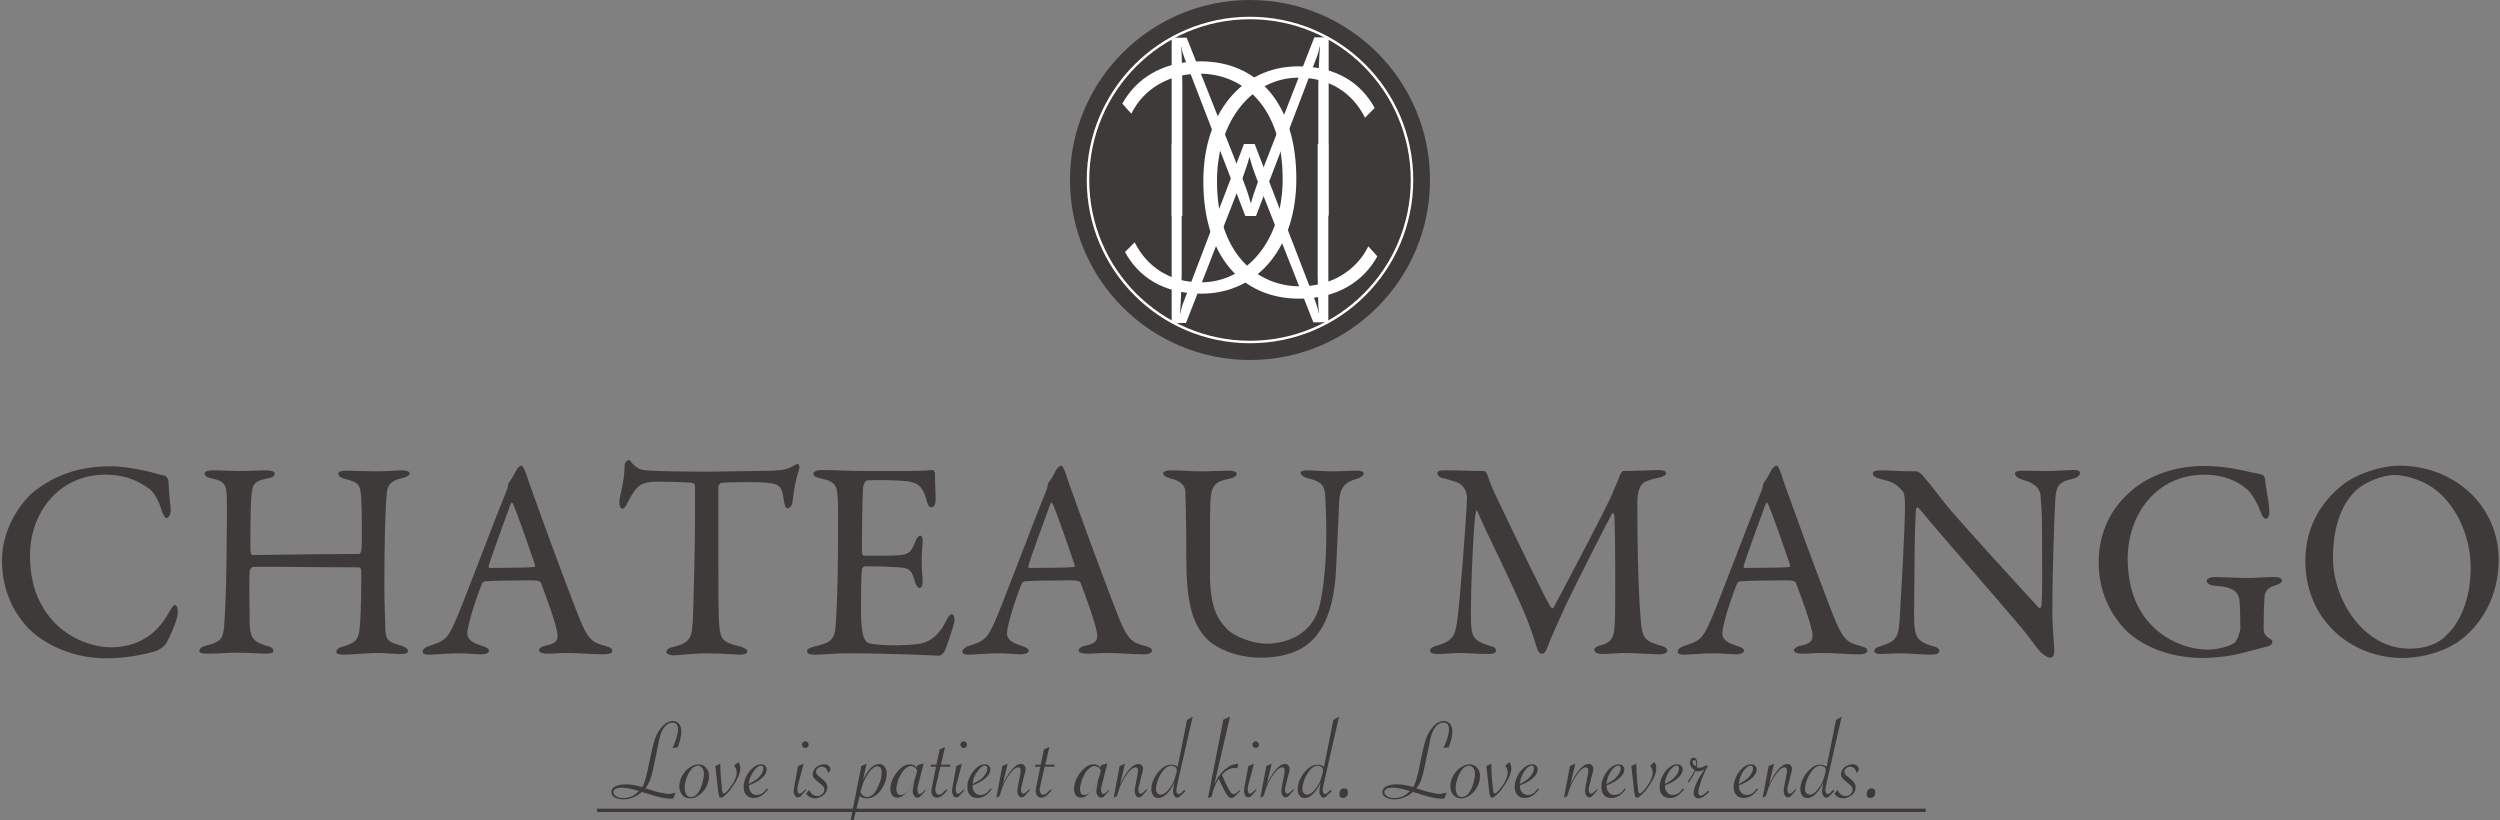 <?xml version="1.0" encoding="utf-8"?>
<!-- Generator: Adobe Illustrator 24.2.0, SVG Export Plug-In . SVG Version: 6.00 Build 0)  -->
<svg version="1.1" id="レイヤー_1" xmlns="http://www.w3.org/2000/svg" xmlns:xlink="http://www.w3.org/1999/xlink" x="0px"
	 y="0px" viewBox="0 0 750 246" style="enable-background:new 0 0 750 246;" xml:space="preserve" width="750" height="246">
<rect x="0" y="0" width="750" height="246" fill="#808080" stroke="none"/>
<style type="text/css">
	.st0{fill:#3E3A39;}
	.st1{fill:none;stroke:#FFFFFF;stroke-width:0.75;stroke-miterlimit:10;}
	.st2{fill:#FFFFFF;}
	.st3{fill:#3E3A39;stroke:#3E3A39;stroke-miterlimit:10;}
</style>
<g>
	<g>
		<path class="st0" d="M42.8,141.1c2.2,0.3,5.2,1.4,6.5,1.6c0.4,0,1.3,0.6,1.3,2.5c0,1.8,0.4,5.5,0.6,7.4c0.1,1.8-0.6,2.8-1.3,2.8
			c-0.4,0-0.9-0.9-1.4-2.2c-0.8-3-2.4-5.5-3.5-6.4c-4.7-3.5-9-4.4-13.6-4.4C17.7,142.5,9,153.8,9,166.6c0,5.7,1.1,10.3,3,14
			c4.8,9.8,14.6,13.6,21.5,13.6c1.6,0,5.8-0.3,9.3-2.3c3.7-2,5.9-4.7,7.9-8.2c1.1-1.8,1.4-2.2,1.8-2.2c0.8,0,0.9,1.9,0.8,2.8
			c-0.3,2.1-2.2,6.6-3.4,8.6c-0.3,0.8-1.8,1.8-2.6,2.2c-1.4,0.6-8.2,2.4-15.5,2.4c-12,0-20.7-5.9-24.1-9.9
			c-3.2-3.7-7.1-9.9-7.1-19.5c0-9.7,5.8-17.4,9.3-20.4c7.3-5.9,15.2-7.8,23-7.8C35.7,139.8,39.6,140.4,42.8,141.1z"/>
		<path class="st0" d="M76,166.5c5,0,16.6-0.3,31.6-0.3c0.5,0,0.8-0.5,0.9-2.2c0.1-1.1,0.1-12.2-0.2-15.5c-0.3-3.1-0.8-3.8-4.7-4.8
			c-1.2-0.3-2.1-0.8-2.1-1.6c0-0.6,0.8-0.9,2.6-0.9c1.1,0,6.5,0.2,8.7,0.2c2.9,0,6.8-0.3,7.7-0.3c1.4,0,2.4,0.3,2.4,1
			c0,0.4-0.7,1-2.5,1.4c-3.6,0.8-4.2,2.4-4.4,4.8c-0.4,4.3-0.7,13.6-0.7,28c0,3.7,0.3,11.3,0.3,12.6c0.2,3.3,1,3.7,4.8,4.8
			c1.2,0.4,2,1,2,1.6c0,0.7-0.8,0.9-2.4,0.9c-1.4,0-4.4-0.3-7.1-0.3c-1.9,0-8.2,0.5-9.9,0.5c-1.3,0-2.1-0.2-2.1-0.9
			c0-0.8,0.9-1.3,1.9-1.5c4.6-1.4,5-2.3,5.3-8.3c0.2-3.6,0.3-9.4,0.3-13.7c0-1.5-0.3-1.8-1-1.8c-13.2,0-29.9-0.3-31.6-0.1
			c-0.3,0-0.9,0.8-0.9,1.4c-0.2,2.2,0,13.1,0,15.5c0.1,4,1,5.5,4.6,6.6c1.9,0.5,2.5,0.8,2.5,1.7c0.1,0.7-1.4,0.8-2.5,0.8
			c-0.6,0-5.8-0.3-8.8-0.3c-2,0-5.5,0.3-8.4,0.3c-1.9,0-2.5-0.3-2.5-0.8c0-0.8,1-1.4,2-1.6c4.3-1.1,5-2,5.4-5.3
			c0.3-3.5,0.8-13.1,0.8-26.9c0-1.5,0.2-9.3,0-13.1c-0.2-2.9-0.7-4.1-4.2-4.8c-1.8-0.3-2.4-0.9-2.4-1.6c0-0.6,1.1-0.9,2.5-0.9
			c2.4,0,5.5,0.2,7.7,0.2c3.6,0,6.1-0.2,8.1-0.2c1.8,0,2.7,0.4,2.7,0.9c0,0.9-0.7,1.3-2.5,1.6c-4,0.8-4.2,2-4.5,5.6
			c-0.3,2.8-0.3,14-0.3,15.5C75.2,166.4,75.4,166.5,76,166.5z"/>
		<path class="st0" d="M157.8,142c0.7,2.3,2.1,6.1,3.7,10.5c4.4,12.4,10.8,29.2,12.2,32.7c2.8,7,4.2,7.6,8,8.6c1.4,0.4,2,0.8,2,1.4
			c0,0.6-0.6,1.1-2.7,1.1c-2.8,0-7-0.4-10.7-0.4c-2.7,0-3.9,0.2-6,0.2c-2.1,0-2.6-0.6-2.6-1c0-0.4,0.5-1.1,2-1.4
			c4.1-0.8,3.7-2.5,3.4-4.3c-0.7-3.5-2.8-9.1-4.8-14.5c-0.1-0.3-0.4-0.8-2.9-0.8c-4.7,0-12.1,0.1-13.9,0.3c-0.3,0-0.8,0.4-0.9,0.7
			c-2.2,5.5-4.4,12.7-4.4,14.9c0,1,0.3,2.5,4.2,3.7c1.4,0.4,2.3,0.9,2.3,1.5c0,0.8-1.3,1.1-2.4,1.1c-1.4,0-3.6-0.3-6.7-0.3
			c-3.1,0-7.6,0.4-8.8,0.4c-1.5,0-2-0.3-2-0.9c0-0.5,0.6-1.3,1.9-1.7c4.2-1.4,5.4-1.7,7.8-7.2c2-4.3,11.6-30,15.4-39.2
			c0.3-0.7,0.5-1.4,0.5-1.8c0-0.3,0-0.4,0.2-0.7c0.8-1,2-3.2,2.5-4.2c0.6-0.7,0.9-1,1.4-1C156.7,139.8,157.1,140.1,157.8,142z
			 M160.5,169.5c-1.4-4.3-5.9-17.1-6.6-18.3c-0.3-0.5-0.4-0.6-0.7,0c-1.5,4.1-5.9,16-6.6,18.6c-0.1,0.3,0.1,0.6,0.4,0.6
			c3.4-0.1,10.4,0,13.3-0.3C160.3,170.2,160.6,169.8,160.5,169.5z"/>
		<path class="st0" d="M232.3,141.2c3.1-0.2,4.6-0.7,5.8-1.5c0.6-0.3,0.8-0.5,1.2-0.5c0.4,0,0.8,0.8,0.3,2c-0.8,2.6-1.4,5.3-1.9,9.7
			c-0.1,0.8-0.8,1.6-1.4,1.6c-0.6,0-0.9-0.6-1.2-2.7c-0.5-4.4-1.6-4.8-6.9-5.1c-1.4-0.1-10.9-0.1-11.9,0.2c-0.4,0.1-0.8,0.9-0.8,1.1
			c0,4,0,13.4,0,20.8c0,9.9,0,17.9,0.3,21.1c0.4,3.8,0.9,4.8,6.1,6c1.1,0.3,2.3,0.9,2.3,1.5c0,0.9-1.5,1-2.4,1
			c-0.7,0-5.9-0.4-9.7-0.4c-4.2,0-8.6,0.6-9.7,0.6c-1.7,0-2.5-0.5-2.5-1c0-0.6,0.8-1.3,1.6-1.4c5.9-1.4,6.1-2.8,6.4-9.2
			c0.2-5,0.6-22.3,0.6-28.9c0-4.8,0-6.5,0-10.1c0-0.7-0.4-1.1-0.7-1.1c-1.7-0.3-9.2-0.4-10.5-0.4c-3.2,0-5,0.5-6.3,2
			c-0.3,0.3-1.4,1.6-2.8,4.4c-0.8,1.8-1.3,1.7-1.6,1.7c-0.5,0-0.8-1.1-0.8-2c0-1.6,1.6-6.2,1.6-11.2c0-0.6,0.8-1.4,1.3-1.4
			c0.4,0,0.4,0.6,1.4,1.4c0.3,0.3,1.6,1.5,2.9,1.6c2.2,0.3,9,0.5,19.9,0.5C217.2,141.4,228.8,141.3,232.3,141.2z"/>
		<path class="st0" d="M271.9,141.3c2.8,0,6.5-0.1,7.8-0.3c0.3-0.1,0.7,0.5,0.8,0.9c0,3.9,0.2,6.4,0.2,8.1c0,1.2-0.5,2.2-1.3,2.2
			s-1.2-1.2-1.4-2c-1.1-4.5-3-5.4-5.7-5.8c-2.2-0.3-8.3-0.5-12.1-0.3c-0.2,0-1.1,0.4-1.3,2.4c-0.2,2.1-0.4,18.1-0.3,19.4
			c0.1,0.3,0.2,0.8,0.6,0.8h5.5c8,0,8.3-0.3,9.9-4.2c0.5-1.3,1-1.8,1.5-1.8c0.6,0,0.8,1.2,0.7,1.9c-0.2,2.4-0.3,4.1-0.3,6.1
			c0,2.3,0.2,3.5,0.3,5.2c0.1,1.5-0.3,2.5-0.9,2.5c-0.6,0-1.2-0.9-1.4-1.9c-1.2-3.9-1.5-4.2-6.7-4.4c-2.7-0.2-6.1-0.2-8.4-0.2
			c-0.3,0-0.8,0.6-0.8,0.8c-0.3,1.8-0.3,9.7-0.3,13.3c0,2.5,0.3,5.7,0.8,7.1c0.3,1,1,1.7,1.6,1.9c1.4,0.3,4.3,0.6,7.7,0.6
			c1,0,6.2-0.1,8.1-0.6c2.7-0.7,5-2.3,7.1-6.3c0.9-1.9,1.4-2.4,2-2.4c0.6,0,0.9,1.4,0.7,2.3c-0.1,0.7-2.5,8.3-3.1,9.1
			c-0.3,0.3-1,1-1.4,1c-0.9,0-13.8-0.7-27.6-0.7c-4.5,0-6.4,0.4-9.6,0.4c-1.6,0-2.5-0.2-2.5-1.1c0-0.6,1-1,2.4-1.4
			c4.2-1,5.9-1.6,6.2-6.2c0.3-3.6,0.7-13.6,0.7-24.1c0-10.1,0.1-11.9-0.1-14.4c-0.2-3.7-1-4.8-4.8-5.6c-1.8-0.4-2.5-0.8-2.5-1.4
			c0-0.8,1.2-1.2,2.4-1.2c4,0,7.3,0.3,13,0.3H271.9z"/>
		<path class="st0" d="M319.7,142c0.7,2.3,2.1,6.1,3.7,10.5c4.4,12.4,10.8,29.2,12.2,32.7c2.8,7,4.2,7.6,8,8.6c1.4,0.4,2,0.8,2,1.4
			c0,0.6-0.6,1.1-2.7,1.1c-2.8,0-7-0.4-10.7-0.4c-2.7,0-3.9,0.2-6,0.2c-2.1,0-2.6-0.6-2.6-1c0-0.4,0.5-1.1,2-1.4
			c4.1-0.8,3.7-2.5,3.4-4.3c-0.7-3.5-2.8-9.1-4.8-14.5c-0.1-0.3-0.4-0.8-2.9-0.8c-4.7,0-12.1,0.1-13.9,0.3c-0.3,0-0.8,0.4-0.9,0.7
			c-2.2,5.5-4.4,12.7-4.4,14.9c0,1,0.3,2.5,4.2,3.7c1.4,0.4,2.3,0.9,2.3,1.5c0,0.8-1.3,1.1-2.4,1.1c-1.4,0-3.6-0.3-6.7-0.3
			c-3.1,0-7.6,0.4-8.8,0.4c-1.5,0-2-0.3-2-0.9c0-0.5,0.6-1.3,1.9-1.7c4.2-1.4,5.4-1.7,7.8-7.2c2-4.3,11.6-30,15.4-39.2
			c0.3-0.7,0.5-1.4,0.5-1.8c0-0.3,0-0.4,0.2-0.7c0.8-1,2-3.2,2.5-4.2c0.6-0.7,0.9-1,1.4-1C318.7,139.8,319,140.1,319.7,142z
			 M322.4,169.5c-1.4-4.3-5.9-17.1-6.6-18.3c-0.3-0.5-0.4-0.6-0.7,0c-1.5,4.1-5.9,16-6.6,18.6c-0.1,0.3,0.1,0.6,0.4,0.6
			c3.4-0.1,10.4,0,13.3-0.3C322.2,170.2,322.5,169.8,322.4,169.5z"/>
		<path class="st0" d="M351.4,141.1c3.6,0,5.6,0.3,8.8,0.3c3.1,0,6.4-0.2,8.2-0.2c1.6,0,2.6,0.3,2.6,0.9c0,0.7-0.9,1.3-2.5,1.6
			c-3.1,0.6-4.7,1.4-5.2,4.8c-0.4,2.8-0.3,11.6-0.3,23.7c0,9.6,2.1,13.3,4.8,16.2c2.4,2.6,7.9,4.7,12.3,4.7
			c5.5,0,13.8-2.5,15.9-11.9c1-4.5,1.9-11.6,1.9-21.3c0-5.5-0.3-9.9-0.3-11c-0.3-3.2-0.8-4.4-5.6-5.5c-0.8-0.2-1.8-0.9-1.8-1.5
			c0-0.5,0.5-0.8,2-0.8c2.1,0,4.5,0.3,7.2,0.3c3.5,0,5.3-0.2,7.6-0.2c1.4,0,2.1,0.3,2.1,0.9c0,0.5-0.7,1.1-1.9,1.5
			c-3.7,1-5.4,2.5-5.5,7.8c-0.1,3.7-0.6,13.1-0.8,17.5c-0.4,14.8-4.5,22.3-10.6,25.7c-3.9,2.2-8.5,2.7-12.2,2.7
			c-7.6,0-13.3-3.1-15.4-5c-4.8-4.5-6.8-10.7-6.8-25c0-12.2-0.3-19-0.3-20.1c-0.2-1.6-1.4-3-4.6-3.7c-1-0.3-2-0.7-2-1.4
			C348.9,141.4,350,141.1,351.4,141.1z"/>
		<path class="st0" d="M433.9,141.1c5.5,0,6.5,0.2,11.4,0.2c0.2,0,0.8,0.7,0.9,1.1c1,3.1,1.5,4.1,3.2,7.7c4.8,10,14.6,30.4,15.8,32
			c0.2,0.3,0.7,0.5,0.8,0.3c0.8-1.4,16.7-31.4,18-35c0.1-0.3,1.4-3.2,2-4.9c0.1-0.4,0.8-1.2,0.9-1.2c3.1,0,9.9-0.3,10.7-0.3
			c1.1,0,2.2,0.2,2.2,0.9c0,0.6-0.7,1.1-2.2,1.4c-1.4,0.3-2.5,0.6-3.8,1.1c-1.3,0.5-2.6,2.1-2.6,6.5c0,23.6,0.9,34.4,1.2,36.8
			c0.5,3.8,1.4,4.7,5.5,5.9c1.5,0.3,2.3,1,2.3,1.6c0,0.7-1.2,1.1-2.5,1.1c-0.9,0-7.5-0.4-10.6-0.4c-1.6,0-4.4,0.3-6.5,0.3
			c-0.9,0-2.3-0.3-2.3-1.2c0-0.8,1-1.2,2.2-1.5c3.5-1,3.7-3,3.9-6.1c0.3-3.8,0.2-28.5-0.1-32.8c-0.1-0.3-0.3-1.1-0.7-0.5
			c-1.1,1.9-10.6,20.6-13.9,27.5c-2,4.4-4,8.8-5.3,12.1c-0.9,2.5-1.4,2.4-2,2.4c-0.5,0-1-0.7-1.3-1.6c-0.6-2.1-1.5-4.9-3.1-9
			c-4.6-11.2-11.6-24.6-14.7-31.9c-0.3-0.6-0.5-0.7-0.6,0.3c-0.7,3.6-1.6,25-1.4,32.8c0.2,4.3,0.8,5.5,5.2,6.9
			c1.9,0.5,2.3,0.8,2.3,1.6c0,0.7-0.9,1-2.3,1c-2.7,0-6.3-0.3-8.5-0.3c-2,0-4.7,0.3-6.8,0.3c-1.3,0-2.2-0.3-2.2-1.2
			c0-0.3,0.6-0.9,1.7-1.2c5.3-1.5,5.8-3,6.5-7.8c0.8-5.9,2.7-30.3,2.9-36.7c0-0.7-0.2-3.9-3.8-4.9c-1.4-0.4-2.5-0.8-3.7-1
			c-0.6-0.2-1.4-0.8-1.4-1.4C431.4,141.1,432,141.1,433.9,141.1z"/>
		<path class="st0" d="M534.3,142c0.7,2.3,2.1,6.1,3.7,10.5c4.4,12.4,10.8,29.2,12.2,32.7c2.8,7,4.2,7.6,8,8.6c1.4,0.4,2,0.8,2,1.4
			c0,0.6-0.6,1.1-2.7,1.1c-2.8,0-7-0.4-10.7-0.4c-2.7,0-3.9,0.2-6,0.2s-2.6-0.6-2.6-1c0-0.4,0.5-1.1,2-1.4c4.1-0.8,3.7-2.5,3.4-4.3
			c-0.7-3.5-2.8-9.1-4.8-14.5c-0.1-0.3-0.4-0.8-2.9-0.8c-4.7,0-12.1,0.1-13.9,0.3c-0.3,0-0.8,0.4-0.9,0.7
			c-2.2,5.5-4.4,12.7-4.4,14.9c0,1,0.3,2.5,4.2,3.7c1.4,0.4,2.3,0.9,2.3,1.5c0,0.8-1.3,1.1-2.4,1.1c-1.4,0-3.6-0.3-6.7-0.3
			s-7.6,0.4-8.8,0.4c-1.5,0-2-0.3-2-0.9c0-0.5,0.6-1.3,1.9-1.7c4.2-1.4,5.4-1.7,7.8-7.2c2-4.3,11.6-30,15.4-39.2
			c0.3-0.7,0.5-1.4,0.5-1.8c0-0.3,0-0.4,0.2-0.7c0.8-1,2-3.2,2.5-4.2c0.6-0.7,0.9-1,1.4-1C533.3,139.8,533.6,140.1,534.3,142z
			 M537,169.5c-1.4-4.3-5.9-17.1-6.6-18.3c-0.3-0.5-0.4-0.6-0.7,0c-1.5,4.1-5.9,16-6.6,18.6c-0.1,0.3,0.1,0.6,0.4,0.6
			c3.4-0.1,10.5,0,13.3-0.3C536.9,170.2,537.1,169.8,537,169.5z"/>
		<path class="st0" d="M564.5,141.1c1.9,0,6,0.3,10.4,0.3c0.5,0,1.3,0.6,1.8,1.1c1.3,1.5,3.4,4.1,6.7,8.4
			c3.8,4.8,22.5,25.2,28.2,31.4c0.5,0.5,0.8-0.3,0.8-0.6c0.4-2.7,0.2-11.9,0.2-24.1c0-2.9-0.2-5.9-0.4-8.5c-0.1-1.8-0.7-3.8-5.4-5.2
			c-1.7-0.5-2.3-1.2-2.3-1.9c0-0.6,1.2-0.8,2.2-0.8c2.2,0,4.6,0.1,7.3,0.1c3.1,0,5.8-0.3,8-0.3c1.4,0,2,0.3,2,0.9
			c0,0.5-0.5,1.3-2,1.7c-3.7,0.8-5.2,1.6-5.4,6.2c-0.2,3.1-0.9,19.8-0.9,34.4c0,3.6,0.6,9.9,0.6,11.3c0,0.9-0.4,1.8-1.2,1.8
			c-1.2,0-3.1-1.7-3.8-2.7c-1.4-1.8-3-4-5.3-6.8c-8-9.5-22.7-26.1-30.3-35.3c-0.3-0.4-0.9-0.3-0.9,0.2c-0.1,2.3-0.3,4.7-0.4,11.3
			c0,7.6-0.3,20.7-0.1,23.4c0.3,3.9,1.3,5.2,5.4,6.4c1.8,0.4,2.1,1,2.1,1.5c0,0.8-1.1,1.1-2.7,1.1c-2.5,0-6-0.4-9.1-0.4
			c-1.9,0-4.1,0.2-5.5,0.2c-1.2,0-2.2-0.1-2.2-0.9c0-0.7,0.8-1.2,1.7-1.4c4-1.4,5.6-1.7,5.9-8c0.4-6.9,1.6-27.3,1.6-34.3
			c0-3.1-0.4-3.8-0.6-4.1c-2.4-2.8-3.3-2.9-7.1-3.9c-0.9-0.3-1.9-0.7-1.9-1.4C561.7,141.4,562.5,141.1,564.5,141.1z"/>
		<path class="st0" d="M675.4,141.7c1.7,0.3,2.3,0.4,3.2,0.7c0.3,0,1,0.7,1,2c0.1,2,1.2,6.1,1.2,9.3c0,1.1-0.5,1.9-1.1,1.9
			c-0.5,0-1-0.7-1.5-2c-0.8-2.3-2-4.3-3.2-5.9c-1.9-2.3-6.8-5.3-13.6-5.3c-14.5,0-23.1,11.9-23.1,25.3c0,6,1.4,11.4,3.8,15.5
			c4.5,7.6,12.7,11.7,20.6,11.7c1,0,5.3-0.5,7.6-2c0.7-0.4,1.8-3.3,1.8-4.4c0-3-0.1-7.8-0.3-8.8c-0.6-2-1.3-3.6-7.6-4
			c-1.3-0.1-2.2-0.8-2.2-1.4c0-0.6,0.9-1.2,2.5-1.2c1.5,0,7.7,0.3,10.2,0.3c2,0,4.9-0.3,7.6-0.3c1.4,0,2.3,0.4,2.3,1.1
			c0,0.6-0.9,1.1-2,1.4c-2.5,0.8-2.7,1.7-3.1,2.6c-0.3,0.9-0.4,7.1-0.4,10.5c0,1.4,0.8,2.2,1.2,2.5c1.5,0.8,1.4,1.1,1.4,1.5
			c0,0.3-0.3,0.9-1.3,1.2c-1.5,0.4-4.4,1.1-7.7,2c-3.7,1-8.9,1.5-11.7,1.5c-9.5,0-17.4-3.1-22.6-7.7c-3.9-3.7-8.8-10.7-8.8-20.9
			c0-7.6,2.6-15.3,9.6-21.4c5.4-4.8,13.5-7.6,21.7-7.6C667.4,139.8,671.9,140.9,675.4,141.7z"/>
		<path class="st0" d="M749.6,167.9c0,11.9-5.9,20.2-12.1,24.6c-5.4,3.7-12.4,4.9-16.7,4.9c-8.7,0-16.9-3.7-22.1-9.7
			c-4.5-5-7.1-11.9-7.1-19.2c0-10.4,4.6-17.7,11-22.9c4.2-3.4,11.5-5.9,17.4-5.9C736.4,139.8,749.6,151.8,749.6,167.9z M706.5,147.4
			c-3.7,3.7-6.6,10-6.6,20c0,12.7,9.3,27.2,22.9,27.2c7.1,0,10.3-3.1,11.2-4.1c3.4-3.1,7.2-9.9,7.2-20.1c0-9.3-4-18.2-10.3-23.3
			c-3.5-2.8-8.8-4.6-12.7-4.6C714.7,142.6,709.5,144.5,706.5,147.4z"/>
	</g>
	<g>
		<circle class="st0" cx="375" cy="54" r="54"/>
		<g>
			<circle class="st1" cx="375" cy="54" r="48.6"/>
			<g>
				<g>
					<g>
						<g>
							<path class="st2" d="M413.2,76.9c-4,7.3-11.8,12.7-23.4,12.7c-17.4,0-28.8-12.9-28.8-35.3c0-20.2,11.4-34.4,28.5-34.4
								c11.7,0,19,5.3,22.9,12.5l-2.9,2.9c-3.7-7.4-10.6-12-19.9-12c-13.7,0-24.5,12.6-24.5,31c0,22,12.2,31.6,24.9,31.6
								c9.1,0,16.8-4.5,20.5-12L413.2,76.9z"/>
						</g>
					</g>
					<g>
						<g>
							<path class="st2" d="M336.7,31.1c4-7.3,11.8-12.7,23.4-12.7c17.4,0,28.8,12.9,28.8,35.3c0,20.2-11.4,34.4-28.5,34.4
								c-11.7,0-19-5.3-22.9-12.5l2.9-2.9c3.7,7.4,10.6,12,19.9,12c13.7,0,24.5-12.6,24.5-31c0-22-12.2-31.6-24.9-31.6
								c-9.1,0-16.8,4.5-20.5,12L336.7,31.1z"/>
						</g>
					</g>
				</g>
				<g>
					<g>
						<g>
							<path class="st2" d="M354.5,43.3v39.1c0,1.6-0.3,10.2-0.5,11.6h0.1c0.2-1,0.5-2.2,0.9-3.2l18.2-47.6h3.2l18.2,47.2
								c0.4,1.1,0.8,2.3,1,3.5h0.1c-0.3-1.4-0.4-10-0.4-11.7v-39h3.2v53.5h-4.5L377,53.6c-1.1-2.9-1.6-4.5-2.1-6.4h-0.1
								c-0.5,1.9-1.1,3.6-2.1,6.4l-16.9,43.3h-4.3V43.3H354.5z"/>
						</g>
					</g>
					<g>
						<g>
							<path class="st2" d="M395.5,64.7V25.6c0-1.6,0.3-10.2,0.5-11.6h-0.1c-0.2,1-0.5,2.2-0.9,3.2l-18.2,47.6h-3.2l-18.2-47.2
								c-0.4-1.1-0.8-2.3-1-3.5h-0.1c0.3,1.4,0.4,10,0.4,11.7v39h-3.2V11.3h4.5l17.1,43.2c1.1,2.9,1.6,4.5,2.1,6.4h0.1
								c0.5-1.9,1.1-3.6,2.1-6.4l16.9-43.3h4.3v53.5H395.5z"/>
						</g>
					</g>
				</g>
			</g>
		</g>
	</g>
	<g>
		<path class="st0" d="M202.7,237.8l-0.7,1.7c-0.3,0.1-0.6,0.1-0.9,0.1c-0.5,0-1.2-0.1-2-0.2c-0.6-0.1-1.2-0.3-1.8-0.4
			c-0.6-0.2-1.4-0.4-2.4-0.7c-0.8-0.3-1.6-0.5-2.4-0.7c-0.7,0.7-1.5,1.2-2.5,1.6c-1,0.4-1.9,0.6-2.9,0.6c-1.1,0-2-0.2-2.7-0.6
			c-0.7-0.4-1-0.9-1-1.6c0-0.7,0.4-1.3,1.2-1.7c0.8-0.4,1.8-0.6,3.1-0.6c1.5,0,3.2,0.3,5,0.8c0.3-0.6,0.6-1.2,0.8-1.9
			c0.2-0.7,0.4-1.6,0.7-2.7l1.2-5.7c0.4-1.7,0.7-3,1-3.9c0.3-0.9,0.7-1.7,1.1-2.4c0.4-0.6,0.8-1.2,1.3-1.7c0.5-0.5,1-0.9,1.5-1.1
			c0.5-0.3,1-0.4,1.5-0.4c0.5,0,1,0.1,1.4,0.4c0.4,0.3,0.7,0.6,0.9,1.1c0.2,0.5,0.3,1.1,0.3,1.7c0,0.6-0.1,1.3-0.3,2.2
			c-0.2,0.9-0.5,1.7-0.8,2.5l-1.6,0.2c0.5-0.9,0.9-1.9,1.2-2.9c0.3-1,0.5-1.9,0.5-2.6c0-0.7-0.1-1.2-0.4-1.6
			c-0.3-0.4-0.7-0.5-1.3-0.5c-1.2,0-2.2,0.8-3,2.3c-0.3,0.5-0.5,1-0.6,1.5c-0.2,0.5-0.4,1.4-0.6,2.6l-1.5,7.2
			c-0.3,1.5-0.7,2.8-1,3.7c-0.4,0.9-0.8,1.7-1.4,2.4l0.4,0.1c1.7,0.6,3.1,1,4.2,1.2c1,0.2,2,0.4,2.7,0.4
			C201.5,238,202.1,238,202.7,237.8z M191.7,237.3l-0.4-0.1c-2-0.6-3.6-0.9-4.7-0.9c-1.7,0-2.6,0.5-2.6,1.4c0,0.5,0.3,0.8,0.9,1.2
			s1.3,0.5,2.2,0.5c0.9,0,1.7-0.2,2.5-0.5C190.4,238.4,191.1,237.9,191.7,237.3z"/>
		<path class="st0" d="M203.8,235.9c0-1,0.3-2.1,0.8-3.1c0.6-1,1.3-1.9,2.2-2.5c0.9-0.6,1.8-1,2.7-1c1,0,1.7,0.3,2.3,1
			c0.6,0.6,0.9,1.5,0.9,2.5c0,1.1-0.3,2.2-0.8,3.2c-0.5,1-1.3,1.9-2.1,2.5c-0.9,0.7-1.8,1-2.7,1c-1,0-1.8-0.3-2.4-1
			C204.1,237.8,203.8,236.9,203.8,235.9z M211.2,232.1c0-0.7-0.2-1.3-0.5-1.7c-0.3-0.4-0.8-0.7-1.3-0.7c-0.5,0-0.9,0.2-1.4,0.5
			c-0.4,0.3-0.8,0.8-1.2,1.4c-0.4,0.7-0.8,1.5-1,2.4c-0.3,0.9-0.4,1.7-0.4,2.4c0,0.8,0.2,1.5,0.5,2c0.3,0.5,0.8,0.7,1.4,0.7
			c1,0,1.9-0.7,2.6-2.1c0.4-0.7,0.7-1.5,0.9-2.4C211,233.7,211.2,232.9,211.2,232.1z"/>
		<path class="st0" d="M214.6,229.8l1.5-0.7v0.4c0,1.7,0.1,3.4,0.3,5.3c0.1,1,0.2,1.7,0.2,2.1c0.1,0.5,0.1,0.8,0.2,0.9
			c0.1,0.2,0.2,0.2,0.4,0.2c0.4,0,1.2-0.8,2.3-2.4c1-1.4,1.5-2.7,1.5-3.9c0-0.4-0.1-0.8-0.2-1.1c-0.1-0.3-0.3-0.6-0.6-0.8l1.3-1.2
			c0.4,0.5,0.6,1.2,0.6,1.9c0,1.5-0.9,3.5-2.7,6c-0.5,0.8-1.1,1.4-1.8,2c-0.3,0.3-0.5,0.4-0.7,0.6c-0.2,0.1-0.4,0.2-0.5,0.2
			c-0.3,0-0.5-0.1-0.6-0.3c-0.1-0.2-0.2-0.6-0.3-1.2L214.6,229.8z"/>
		<path class="st0" d="M230.1,236.5l0.3,0.3c-0.7,0.9-1.4,1.6-2.1,2c-0.7,0.4-1.4,0.6-2.2,0.6c-0.9,0-1.7-0.3-2.2-0.9
			c-0.6-0.6-0.8-1.4-0.8-2.5c0-1,0.3-2.1,0.8-3.1c0.5-1.1,1.2-1.9,2-2.6c0.8-0.7,1.6-1,2.4-1c0.5,0,0.9,0.1,1.2,0.4
			c0.3,0.3,0.5,0.6,0.5,1.1c0,0.9-0.5,1.8-1.4,2.6c-1,0.9-2.3,1.6-3.9,2.2c0,0.1,0,0.2,0,0.3c0,0.8,0.2,1.4,0.7,1.9
			c0.4,0.5,1,0.7,1.7,0.7c0.5,0,1.1-0.2,1.6-0.5C229,237.8,229.5,237.2,230.1,236.5z M224.6,235.2c1.2-0.6,2.2-1.2,2.9-1.8
			c0.4-0.5,0.8-0.9,1.1-1.5c0.3-0.5,0.4-1,0.4-1.4c0-0.5-0.2-0.8-0.7-0.8c-0.7,0-1.5,0.6-2.3,1.8
			C225.2,232.6,224.8,233.8,224.6,235.2z"/>
		<path class="st0" d="M241.1,229.1l-1.5,5.6c-0.3,0.9-0.4,1.7-0.4,2.2c0,0.4,0.1,0.7,0.2,0.9c0.1,0.2,0.3,0.3,0.5,0.3
			c0.4,0,0.9-0.4,1.7-1.3l0.3,0.2l-0.2,0.2c-0.7,0.8-1.1,1.3-1.4,1.6c-0.3,0.3-0.6,0.4-0.9,0.4c-0.4,0-0.7-0.2-0.9-0.5
			c-0.2-0.4-0.4-0.8-0.4-1.3c0-0.3,0.1-0.9,0.2-1.6l1.1-6L241.1,229.1z M241.6,222.4c0.3,0,0.5,0.1,0.7,0.3c0.2,0.2,0.3,0.4,0.3,0.7
			c0,0.3-0.1,0.5-0.3,0.7c-0.2,0.2-0.4,0.3-0.7,0.3c-0.3,0-0.5-0.1-0.7-0.3c-0.2-0.2-0.3-0.4-0.3-0.7c0-0.3,0.1-0.5,0.3-0.7
			C241.1,222.5,241.3,222.4,241.6,222.4z"/>
		<path class="st0" d="M241.8,238.1l1-1.1c0.5,1.2,1.3,1.8,2.4,1.8c0.6,0,1.1-0.2,1.5-0.6c0.4-0.4,0.6-0.8,0.6-1.3
			c0-0.4-0.1-0.7-0.3-0.9c-0.2-0.3-0.7-0.7-1.4-1.3c-0.7-0.5-1.1-1-1.4-1.3s-0.4-0.7-0.4-1.1c0-0.5,0.2-1,0.5-1.5
			c0.3-0.5,0.7-0.8,1.3-1.1c0.5-0.3,1.1-0.4,1.7-0.4c0.5,0,0.9,0.1,1.3,0.4c0.3,0.3,0.5,0.6,0.5,1c0,0.5-0.2,0.9-0.7,1.1
			c-0.1-0.5-0.3-1-0.6-1.3c-0.3-0.3-0.8-0.5-1.3-0.5c-0.5,0-0.9,0.2-1.2,0.5c-0.3,0.3-0.5,0.6-0.5,1c0,0.5,0.3,1,0.9,1.4l1,0.8
			c1,0.8,1.5,1.6,1.5,2.4c0,0.6-0.2,1.2-0.5,1.7c-0.3,0.5-0.8,0.9-1.4,1.2c-0.6,0.3-1.2,0.5-1.8,0.5
			C243.4,239.5,242.5,239,241.8,238.1z"/>
		<path class="st0" d="M255.2,246l3.2-16.2l1.6-0.7l-1.1,4.9c0.8-1.7,1.6-2.9,2.4-3.7c0.7-0.7,1.6-1.1,2.5-1.1
			c0.7,0,1.2,0.3,1.6,0.8c0.4,0.5,0.6,1.2,0.6,2.1c0,0.9-0.2,1.8-0.5,2.7c-0.4,0.9-0.9,1.8-1.5,2.6c-1.2,1.4-2.5,2.1-3.9,2.1
			c-0.9,0-1.6-0.2-2.2-0.7l-1.8,7.2H255.2z M258.1,237.7c0.5,0.9,1.2,1.4,2,1.4c1.3,0,2.4-1,3.3-3.1c0.8-1.6,1.1-3,1.1-4.2
			c0-0.6-0.1-1.1-0.3-1.4c-0.2-0.3-0.6-0.5-1-0.5c-0.7,0-1.4,0.5-2.2,1.4c-0.7,0.9-1.3,1.9-1.8,3c-0.2,0.4-0.4,0.9-0.5,1.4
			c-0.2,0.5-0.3,1-0.5,1.5L258.1,237.7z"/>
		<path class="st0" d="M277.1,229l-1.6,6.3c-0.2,0.7-0.3,1.2-0.3,1.6c0,0.3,0.1,0.6,0.2,0.9c0.1,0.3,0.3,0.4,0.5,0.4
			c0.3,0,0.9-0.4,1.6-1.2l0.2,0.2l-0.2,0.2c-0.6,0.7-1.1,1.2-1.4,1.5c-0.3,0.3-0.6,0.4-0.9,0.4c-0.4,0-0.7-0.2-1-0.6
			c-0.3-0.4-0.4-0.8-0.4-1.3c0-0.4,0.1-1.2,0.4-2.5l0.1-0.7c-0.4,1-1,1.9-1.7,2.8c-1.2,1.5-2.3,2.3-3.4,2.3c-0.7,0-1.2-0.2-1.5-0.7
			c-0.4-0.5-0.6-1.1-0.6-1.9c0-1.1,0.3-2.2,0.9-3.4c0.6-1.2,1.4-2.1,2.3-2.9c0.9-0.8,1.8-1.1,2.7-1.1c0.9,0,1.6,0.3,2,1l0.2-0.7
			L277.1,229z M275.1,231.2c-0.1-0.4-0.4-0.8-0.7-1c-0.3-0.2-0.7-0.4-1.1-0.4c-0.5,0-1,0.2-1.6,0.7c-0.6,0.5-1.1,1.1-1.5,1.9
			c-0.4,0.7-0.7,1.4-0.9,2.2c-0.2,0.8-0.4,1.4-0.4,2c0,0.6,0.1,1,0.3,1.4c0.2,0.3,0.5,0.5,1,0.5c0.5,0,1.1-0.2,1.6-0.7
			c0.6-0.5,1.1-1.2,1.7-2.1c0.3-0.5,0.6-1.1,0.8-1.6c0.2-0.5,0.4-1.3,0.7-2.2L275.1,231.2z"/>
		<path class="st0" d="M282.1,230l-1.3,5.7c-0.1,0.6-0.2,1.1-0.2,1.3c0,0.4,0.1,0.7,0.3,1c0.2,0.3,0.5,0.4,0.8,0.4
			c0.3,0,0.6-0.1,0.8-0.3c0.3-0.2,0.6-0.5,1.2-1.1l0.2-0.2l0.3,0.3c-0.7,0.8-1.2,1.4-1.7,1.7c-0.5,0.3-0.9,0.5-1.3,0.5
			c-0.6,0-1-0.2-1.3-0.5c-0.3-0.4-0.5-0.8-0.5-1.4c0-0.4,0.1-1.1,0.3-1.9l1.1-5.5h-1.6l0.1-0.6h1.6l1-4.6l1.6-0.7l-1.2,5.3h2.8
			l-0.1,0.6H282.1z"/>
		<path class="st0" d="M288.6,229.1l-1.5,5.6c-0.3,0.9-0.4,1.7-0.4,2.2c0,0.4,0.1,0.7,0.2,0.9c0.1,0.2,0.3,0.3,0.5,0.3
			c0.4,0,0.9-0.4,1.7-1.3l0.3,0.2l-0.2,0.2c-0.7,0.8-1.1,1.3-1.4,1.6c-0.3,0.3-0.6,0.4-0.9,0.4c-0.4,0-0.7-0.2-0.9-0.5
			c-0.2-0.4-0.4-0.8-0.4-1.3c0-0.3,0.1-0.9,0.2-1.6l1.1-6L288.6,229.1z M289.1,222.4c0.3,0,0.5,0.1,0.7,0.3c0.2,0.2,0.3,0.4,0.3,0.7
			c0,0.3-0.1,0.5-0.3,0.7c-0.2,0.2-0.4,0.3-0.7,0.3c-0.3,0-0.5-0.1-0.7-0.3c-0.2-0.2-0.3-0.4-0.3-0.7c0-0.3,0.1-0.5,0.3-0.7
			C288.6,222.5,288.8,222.4,289.1,222.4z"/>
		<path class="st0" d="M297.2,236.5l0.3,0.3c-0.7,0.9-1.4,1.6-2.1,2c-0.7,0.4-1.4,0.6-2.2,0.6c-0.9,0-1.7-0.3-2.2-0.9
			c-0.6-0.6-0.8-1.4-0.8-2.5c0-1,0.3-2.1,0.8-3.1s1.2-1.9,2-2.6c0.8-0.7,1.6-1,2.4-1c0.5,0,0.9,0.1,1.2,0.4c0.3,0.3,0.5,0.6,0.5,1.1
			c0,0.9-0.5,1.8-1.4,2.6c-1,0.9-2.3,1.6-3.9,2.2c0,0.1,0,0.2,0,0.3c0,0.8,0.2,1.4,0.7,1.9c0.4,0.5,1,0.7,1.7,0.7
			c0.5,0,1.1-0.2,1.6-0.5C296.1,237.8,296.7,237.2,297.2,236.5z M291.8,235.2c1.2-0.6,2.2-1.2,2.9-1.8c0.4-0.5,0.8-0.9,1.1-1.5
			c0.3-0.5,0.4-1,0.4-1.4c0-0.5-0.2-0.8-0.7-0.8c-0.7,0-1.5,0.6-2.3,1.8C292.3,232.6,291.9,233.8,291.8,235.2z"/>
		<path class="st0" d="M298.9,239.3l1.8-9.5l1.6-0.7l-1.5,6.3c0.9-2,1.9-3.5,2.8-4.6c0.9-1,1.8-1.6,2.7-1.6c0.4,0,0.8,0.1,1,0.4
			c0.3,0.3,0.4,0.7,0.4,1.1c0,0.3-0.1,0.6-0.2,1.1l-0.2,0.7l-0.5,2.1l-0.2,0.7c-0.2,0.7-0.3,1.2-0.3,1.6c0,0.4,0.1,0.7,0.2,0.9
			c0.1,0.2,0.3,0.3,0.5,0.3c0.4,0,0.9-0.4,1.7-1.3l0.3,0.2l-0.2,0.2c-0.7,0.8-1.1,1.3-1.4,1.6c-0.3,0.3-0.6,0.4-0.9,0.4
			c-0.4,0-0.7-0.2-0.9-0.5c-0.2-0.4-0.4-0.8-0.4-1.3c0-0.4,0.1-0.9,0.2-1.6l0.7-3.6c0.1-0.6,0.1-1,0.1-1.2c0-0.2-0.1-0.4-0.2-0.6
			c-0.1-0.1-0.3-0.2-0.5-0.2c-0.8,0-1.8,0.8-2.9,2.5c-0.6,0.8-1,1.6-1.4,2.4c-0.4,0.8-0.8,1.9-1.2,3.3l-0.2,0.5L298.9,239.3z"/>
		<path class="st0" d="M313.4,230l-1.3,5.7c-0.1,0.6-0.2,1.1-0.2,1.3c0,0.4,0.1,0.7,0.3,1c0.2,0.3,0.5,0.4,0.8,0.4
			c0.3,0,0.6-0.1,0.8-0.3c0.3-0.2,0.6-0.5,1.2-1.1l0.2-0.2l0.3,0.3c-0.7,0.8-1.2,1.4-1.7,1.7c-0.5,0.3-0.9,0.5-1.3,0.5
			c-0.6,0-1-0.2-1.3-0.5c-0.3-0.4-0.5-0.8-0.5-1.4c0-0.4,0.1-1.1,0.3-1.9l1.1-5.5h-1.6l0.1-0.6h1.6l1-4.6l1.6-0.7l-1.2,5.3h2.8
			l-0.1,0.6H313.4z"/>
		<path class="st0" d="M332.2,229l-1.6,6.3c-0.2,0.7-0.3,1.2-0.3,1.6c0,0.3,0.1,0.6,0.2,0.9c0.1,0.3,0.3,0.4,0.5,0.4
			c0.3,0,0.9-0.4,1.6-1.2l0.2,0.2l-0.2,0.2c-0.6,0.7-1.1,1.2-1.4,1.5c-0.3,0.3-0.6,0.4-0.9,0.4c-0.4,0-0.7-0.2-1-0.6
			c-0.3-0.4-0.4-0.8-0.4-1.3c0-0.4,0.1-1.2,0.4-2.5l0.1-0.7c-0.4,1-1,1.9-1.7,2.8c-1.2,1.5-2.3,2.3-3.4,2.3c-0.7,0-1.2-0.2-1.5-0.7
			c-0.4-0.5-0.6-1.1-0.6-1.9c0-1.1,0.3-2.2,0.9-3.4c0.6-1.2,1.4-2.1,2.3-2.9c0.9-0.8,1.8-1.1,2.7-1.1c0.9,0,1.6,0.3,2,1l0.2-0.7
			L332.2,229z M330.2,231.2c-0.1-0.4-0.4-0.8-0.7-1c-0.3-0.2-0.7-0.4-1.1-0.4c-0.5,0-1,0.2-1.6,0.7c-0.6,0.5-1.1,1.1-1.5,1.9
			c-0.4,0.7-0.7,1.4-0.9,2.2c-0.2,0.8-0.4,1.4-0.4,2c0,0.6,0.1,1,0.3,1.4c0.2,0.3,0.5,0.5,1,0.5c0.5,0,1.1-0.2,1.6-0.7
			c0.6-0.5,1.1-1.2,1.7-2.1c0.3-0.5,0.6-1.1,0.8-1.6c0.2-0.5,0.4-1.3,0.7-2.2L330.2,231.2z"/>
		<path class="st0" d="M334.1,239.3l1.8-9.5l1.6-0.7l-1.5,6.3c0.9-2,1.9-3.5,2.8-4.6c0.9-1,1.8-1.6,2.7-1.6c0.4,0,0.8,0.1,1,0.4
			c0.3,0.3,0.4,0.7,0.4,1.1c0,0.3-0.1,0.6-0.2,1.1l-0.2,0.7l-0.5,2.1l-0.2,0.7c-0.2,0.7-0.3,1.2-0.3,1.6c0,0.4,0.1,0.7,0.2,0.9
			c0.1,0.2,0.3,0.3,0.5,0.3c0.4,0,0.9-0.4,1.7-1.3l0.3,0.2l-0.2,0.2c-0.7,0.8-1.1,1.3-1.4,1.6s-0.6,0.4-0.9,0.4
			c-0.4,0-0.7-0.2-0.9-0.5c-0.2-0.4-0.4-0.8-0.4-1.3c0-0.4,0.1-0.9,0.2-1.6l0.7-3.6c0.1-0.6,0.1-1,0.1-1.2c0-0.2-0.1-0.4-0.2-0.6
			c-0.1-0.1-0.3-0.2-0.5-0.2c-0.8,0-1.8,0.8-2.9,2.5c-0.6,0.8-1,1.6-1.4,2.4c-0.4,0.8-0.8,1.9-1.2,3.3l-0.2,0.5L334.1,239.3z"/>
		<path class="st0" d="M357.8,215l-4.5,19.8c-0.2,1.1-0.4,1.8-0.4,2.2c0,0.4,0.1,0.7,0.2,0.9c0.1,0.2,0.3,0.3,0.5,0.3
			c0.3,0,0.7-0.2,1.1-0.7l0.5-0.5c0,0,0,0,0,0c0,0,0,0,0.1,0l0.3,0.2l-0.1,0.2c-0.4,0.5-0.7,0.7-0.7,0.7l-0.6,0.6
			c-0.3,0.3-0.5,0.5-0.6,0.5c-0.1,0.1-0.3,0.1-0.4,0.1c-0.4,0-0.7-0.2-0.9-0.6c-0.3-0.4-0.4-0.8-0.4-1.3c0-0.3,0.1-0.8,0.2-1.6
			l0.2-1c-0.3,0.7-0.8,1.5-1.4,2.4c-1.2,1.5-2.3,2.2-3.4,2.2c-0.7,0-1.2-0.2-1.5-0.7c-0.4-0.5-0.6-1.1-0.6-1.9
			c0-1.1,0.3-2.3,0.9-3.4c0.6-1.2,1.4-2.1,2.3-2.9c0.9-0.8,1.8-1.1,2.8-1.1c0.7,0,1.3,0.2,1.9,0.6l2.8-14L357.8,215z M353,230.7
			c-0.1-0.3-0.3-0.6-0.6-0.7c-0.3-0.2-0.7-0.3-1-0.3c-0.5,0-1.1,0.2-1.7,0.7s-1.1,1.2-1.6,2c-0.4,0.7-0.7,1.4-0.9,2.1
			c-0.2,0.8-0.4,1.5-0.4,2.1c0,0.6,0.1,1,0.4,1.3c0.2,0.3,0.6,0.5,1,0.5c0.5,0,1-0.2,1.6-0.7c0.6-0.5,1.1-1.2,1.7-2.1
			c0.4-0.6,0.7-1.3,0.9-2c0.3-0.9,0.5-1.6,0.6-2.1L353,230.7z"/>
		<path class="st0" d="M369,215l-4.7,20.3c0.3-0.6,0.6-1.2,0.9-1.8c0.4-0.6,0.8-1.1,1.3-1.7c0.5-0.5,0.9-1,1.4-1.3
			c0.6-0.4,1.1-0.8,1.7-1c0.6-0.2,1.2-0.3,1.9-0.4l-0.3,1.4c-0.3-0.1-0.6-0.1-0.8-0.1c-1.4,0-2.6,0.7-3.8,2c0.5,1.3,1,2.4,1.5,3.4
			c0.3,0.6,0.6,1.1,0.8,1.4c0.2,0.3,0.4,0.6,0.6,0.8c0.2,0.2,0.4,0.2,0.6,0.2c0.4,0,1-0.3,1.6-1l0.1-0.2l0.2,0.3
			c-1.2,1.4-2,2.1-2.5,2.1c-0.4,0-0.7-0.2-1-0.5c-0.3-0.3-0.7-0.8-1.1-1.6c-0.7-1.3-1.3-2.6-1.8-3.7c-1.1,1.8-1.8,3.6-2.1,5.4
			l-1.1,0.4l4.6-23.5L369,215z"/>
		<path class="st0" d="M376.2,229.1l-1.5,5.6c-0.3,0.9-0.4,1.7-0.4,2.2c0,0.4,0.1,0.7,0.2,0.9c0.1,0.2,0.3,0.3,0.5,0.3
			c0.4,0,0.9-0.4,1.7-1.3l0.3,0.2l-0.2,0.2c-0.7,0.8-1.1,1.3-1.4,1.6c-0.3,0.3-0.6,0.4-0.9,0.4c-0.4,0-0.7-0.2-0.9-0.5
			c-0.2-0.4-0.4-0.8-0.4-1.3c0-0.3,0.1-0.9,0.2-1.6l1.1-6L376.2,229.1z M376.7,222.4c0.3,0,0.5,0.1,0.7,0.3c0.2,0.2,0.3,0.4,0.3,0.7
			c0,0.3-0.1,0.5-0.3,0.7c-0.2,0.2-0.4,0.3-0.7,0.3c-0.3,0-0.5-0.1-0.7-0.3c-0.2-0.2-0.3-0.4-0.3-0.7c0-0.3,0.1-0.5,0.3-0.7
			C376.2,222.5,376.5,222.4,376.7,222.4z"/>
		<path class="st0" d="M378.1,239.3l1.8-9.5l1.6-0.7l-1.5,6.3c0.9-2,1.9-3.5,2.8-4.6c0.9-1,1.8-1.6,2.7-1.6c0.4,0,0.8,0.1,1,0.4
			c0.3,0.3,0.4,0.7,0.4,1.1c0,0.3-0.1,0.6-0.2,1.1l-0.2,0.7l-0.5,2.1l-0.2,0.7c-0.2,0.7-0.3,1.2-0.3,1.6c0,0.4,0.1,0.7,0.2,0.9
			c0.1,0.2,0.3,0.3,0.5,0.3c0.4,0,0.9-0.4,1.7-1.3l0.3,0.2l-0.2,0.2c-0.7,0.8-1.1,1.3-1.4,1.6c-0.3,0.3-0.6,0.4-0.9,0.4
			c-0.4,0-0.7-0.2-0.9-0.5c-0.2-0.4-0.4-0.8-0.4-1.3c0-0.4,0.1-0.9,0.2-1.6l0.7-3.6c0.1-0.6,0.1-1,0.1-1.2c0-0.2-0.1-0.4-0.2-0.6
			c-0.1-0.1-0.3-0.2-0.5-0.2c-0.8,0-1.8,0.8-2.9,2.5c-0.6,0.8-1,1.6-1.4,2.4c-0.4,0.8-0.8,1.9-1.2,3.3l-0.2,0.5L378.1,239.3z"/>
		<path class="st0" d="M401.7,215l-4.5,19.8c-0.2,1.1-0.4,1.8-0.4,2.2c0,0.4,0.1,0.7,0.2,0.9c0.1,0.2,0.3,0.3,0.5,0.3
			c0.3,0,0.7-0.2,1.1-0.7l0.5-0.5c0,0,0,0,0,0c0,0,0,0,0.1,0l0.3,0.2l-0.1,0.2c-0.4,0.5-0.7,0.7-0.7,0.7l-0.6,0.6
			c-0.3,0.3-0.5,0.5-0.6,0.5c-0.1,0.1-0.3,0.1-0.4,0.1c-0.4,0-0.7-0.2-0.9-0.6c-0.3-0.4-0.4-0.8-0.4-1.3c0-0.3,0.1-0.8,0.2-1.6
			l0.2-1c-0.3,0.7-0.8,1.5-1.4,2.4c-1.2,1.5-2.3,2.2-3.4,2.2c-0.7,0-1.2-0.2-1.5-0.7c-0.4-0.5-0.6-1.1-0.6-1.9
			c0-1.1,0.3-2.3,0.9-3.4c0.6-1.2,1.4-2.1,2.3-2.9c0.9-0.8,1.8-1.1,2.8-1.1c0.7,0,1.3,0.2,1.9,0.6l2.8-14L401.7,215z M396.9,230.7
			c-0.1-0.3-0.3-0.6-0.6-0.7c-0.3-0.2-0.7-0.3-1-0.3c-0.5,0-1.1,0.2-1.7,0.7c-0.6,0.5-1.1,1.2-1.6,2c-0.4,0.7-0.7,1.4-0.9,2.1
			c-0.2,0.8-0.4,1.5-0.4,2.1c0,0.6,0.1,1,0.4,1.3c0.2,0.3,0.6,0.5,1,0.5c0.5,0,1-0.2,1.6-0.7c0.6-0.5,1.1-1.2,1.7-2.1
			c0.4-0.6,0.7-1.3,0.9-2c0.3-0.9,0.5-1.6,0.6-2.1L396.9,230.7z"/>
		<path class="st0" d="M404.4,237.7c0,0.5-0.1,0.8-0.4,1.2c-0.3,0.3-0.6,0.5-1,0.5c-0.8,0-1.2-0.4-1.2-1.2c0-0.3,0.1-0.6,0.2-0.9
			c0.1-0.3,0.3-0.5,0.5-0.6s0.5-0.2,0.7-0.2c0.4,0,0.7,0.1,0.9,0.3C404.3,237,404.4,237.3,404.4,237.7z"/>
		<path class="st0" d="M434,237.8l-0.7,1.7c-0.3,0.1-0.6,0.1-0.9,0.1c-0.5,0-1.2-0.1-2-0.2c-0.6-0.1-1.2-0.3-1.8-0.4
			c-0.6-0.2-1.4-0.4-2.4-0.7c-0.8-0.3-1.6-0.5-2.4-0.7c-0.7,0.7-1.5,1.2-2.5,1.6c-1,0.4-1.9,0.6-2.9,0.6c-1.1,0-2-0.2-2.7-0.6
			c-0.7-0.4-1-0.9-1-1.6c0-0.7,0.4-1.3,1.2-1.7c0.8-0.4,1.8-0.6,3.1-0.6c1.5,0,3.2,0.3,5,0.8c0.3-0.6,0.6-1.2,0.8-1.9
			c0.2-0.7,0.4-1.6,0.7-2.7l1.2-5.7c0.4-1.7,0.7-3,1-3.9c0.3-0.9,0.7-1.7,1.1-2.4c0.4-0.6,0.8-1.2,1.3-1.7c0.5-0.5,1-0.9,1.5-1.1
			c0.5-0.3,1-0.4,1.5-0.4c0.5,0,1,0.1,1.4,0.4c0.4,0.3,0.7,0.6,0.9,1.1c0.2,0.5,0.3,1.1,0.3,1.7c0,0.6-0.1,1.3-0.3,2.2
			c-0.2,0.9-0.5,1.7-0.8,2.5l-1.6,0.2c0.5-0.9,0.9-1.9,1.2-2.9c0.3-1,0.5-1.9,0.5-2.6c0-0.7-0.1-1.2-0.4-1.6
			c-0.3-0.4-0.7-0.5-1.3-0.5c-1.2,0-2.2,0.8-3,2.3c-0.3,0.5-0.5,1-0.6,1.5c-0.2,0.5-0.4,1.4-0.6,2.6l-1.5,7.2
			c-0.3,1.5-0.7,2.8-1,3.7c-0.4,0.9-0.8,1.7-1.4,2.4l0.4,0.1c1.7,0.6,3.1,1,4.2,1.2c1,0.2,2,0.4,2.7,0.4
			C432.8,238,433.4,238,434,237.8z M423,237.3l-0.4-0.1c-2-0.6-3.6-0.9-4.7-0.9c-1.7,0-2.6,0.5-2.6,1.4c0,0.5,0.3,0.8,0.9,1.2
			s1.3,0.5,2.2,0.5c0.9,0,1.7-0.2,2.5-0.5C421.8,238.4,422.4,237.9,423,237.3z"/>
		<path class="st0" d="M435.1,235.9c0-1,0.3-2.1,0.8-3.1c0.6-1,1.3-1.9,2.2-2.5c0.9-0.6,1.8-1,2.7-1c1,0,1.7,0.3,2.3,1
			c0.6,0.6,0.9,1.5,0.9,2.5c0,1.1-0.3,2.2-0.8,3.2c-0.5,1-1.3,1.9-2.1,2.5c-0.9,0.7-1.8,1-2.7,1c-1,0-1.8-0.3-2.4-1
			C435.4,237.8,435.1,236.9,435.1,235.9z M442.5,232.1c0-0.7-0.2-1.3-0.5-1.7c-0.3-0.4-0.8-0.7-1.3-0.7c-0.5,0-0.9,0.2-1.4,0.5
			c-0.4,0.3-0.8,0.8-1.2,1.4c-0.4,0.7-0.8,1.5-1,2.4c-0.3,0.9-0.4,1.7-0.4,2.4c0,0.8,0.2,1.5,0.5,2c0.3,0.5,0.8,0.7,1.4,0.7
			c1,0,1.9-0.7,2.6-2.1c0.4-0.7,0.7-1.5,0.9-2.4C442.3,233.7,442.5,232.9,442.5,232.1z"/>
		<path class="st0" d="M445.9,229.8l1.5-0.7v0.4c0,1.7,0.1,3.4,0.3,5.3c0.1,1,0.2,1.7,0.2,2.1c0.1,0.5,0.1,0.8,0.2,0.9
			c0.1,0.2,0.2,0.2,0.4,0.2c0.4,0,1.2-0.8,2.3-2.4c1-1.4,1.5-2.7,1.5-3.9c0-0.4-0.1-0.8-0.2-1.1c-0.1-0.3-0.3-0.6-0.6-0.8l1.3-1.2
			c0.4,0.5,0.6,1.2,0.6,1.9c0,1.5-0.9,3.5-2.7,6c-0.5,0.8-1.1,1.4-1.8,2c-0.3,0.3-0.5,0.4-0.7,0.6c-0.2,0.1-0.4,0.2-0.5,0.2
			c-0.3,0-0.5-0.1-0.6-0.3c-0.1-0.2-0.2-0.6-0.3-1.2L445.9,229.8z"/>
		<path class="st0" d="M461.4,236.5l0.3,0.3c-0.7,0.9-1.4,1.6-2.1,2c-0.7,0.4-1.4,0.6-2.2,0.6c-0.9,0-1.7-0.3-2.2-0.9
			c-0.6-0.6-0.8-1.4-0.8-2.5c0-1,0.3-2.1,0.8-3.1c0.5-1.1,1.2-1.9,2-2.6c0.8-0.7,1.6-1,2.4-1c0.5,0,0.9,0.1,1.2,0.4
			c0.3,0.3,0.5,0.6,0.5,1.1c0,0.9-0.5,1.8-1.4,2.6c-1,0.9-2.3,1.6-3.9,2.2c0,0.1,0,0.2,0,0.3c0,0.8,0.2,1.4,0.7,1.9
			c0.4,0.5,1,0.7,1.7,0.7c0.5,0,1.1-0.2,1.6-0.5S460.8,237.2,461.4,236.5z M455.9,235.2c1.2-0.6,2.2-1.2,2.8-1.8
			c0.4-0.5,0.8-0.9,1.1-1.5c0.3-0.5,0.4-1,0.4-1.4c0-0.5-0.2-0.8-0.7-0.8c-0.7,0-1.5,0.6-2.3,1.8
			C456.5,232.6,456.1,233.8,455.9,235.2z"/>
		<path class="st0" d="M469.2,239.3l1.8-9.5l1.6-0.7l-1.5,6.3c0.9-2,1.9-3.5,2.8-4.6c0.9-1,1.8-1.6,2.7-1.6c0.4,0,0.8,0.1,1,0.4
			c0.3,0.3,0.4,0.7,0.4,1.1c0,0.3-0.1,0.6-0.2,1.1l-0.2,0.7l-0.5,2.1l-0.2,0.7c-0.2,0.7-0.3,1.2-0.3,1.6c0,0.4,0.1,0.7,0.2,0.9
			c0.1,0.2,0.3,0.3,0.5,0.3c0.4,0,0.9-0.4,1.7-1.3l0.3,0.2l-0.2,0.2c-0.7,0.8-1.1,1.3-1.4,1.6c-0.3,0.3-0.6,0.4-0.9,0.4
			c-0.4,0-0.7-0.2-0.9-0.5c-0.2-0.4-0.4-0.8-0.4-1.3c0-0.4,0.1-0.9,0.2-1.6l0.7-3.6c0.1-0.6,0.1-1,0.1-1.2c0-0.2-0.1-0.4-0.2-0.6
			c-0.1-0.1-0.3-0.2-0.5-0.2c-0.8,0-1.8,0.8-2.9,2.5c-0.6,0.8-1,1.6-1.4,2.4c-0.4,0.8-0.8,1.9-1.2,3.3l-0.2,0.5L469.2,239.3z"/>
		<path class="st0" d="M487.4,236.5l0.3,0.3c-0.7,0.9-1.4,1.6-2.1,2c-0.7,0.4-1.4,0.6-2.2,0.6c-0.9,0-1.7-0.3-2.2-0.9
			c-0.6-0.6-0.8-1.4-0.8-2.5c0-1,0.3-2.1,0.8-3.1c0.5-1.1,1.2-1.9,2-2.6c0.8-0.7,1.6-1,2.4-1c0.5,0,0.9,0.1,1.2,0.4
			c0.3,0.3,0.5,0.6,0.5,1.1c0,0.9-0.5,1.8-1.4,2.6c-1,0.9-2.3,1.6-3.9,2.2c0,0.1,0,0.2,0,0.3c0,0.8,0.2,1.4,0.7,1.9
			c0.4,0.5,1,0.7,1.7,0.7c0.5,0,1.1-0.2,1.6-0.5S486.9,237.2,487.4,236.5z M481.9,235.2c1.2-0.6,2.2-1.2,2.8-1.8
			c0.4-0.5,0.8-0.9,1.1-1.5c0.3-0.5,0.4-1,0.4-1.4c0-0.5-0.2-0.8-0.7-0.8c-0.7,0-1.5,0.6-2.3,1.8
			C482.5,232.6,482.1,233.8,481.9,235.2z"/>
		<path class="st0" d="M489.4,229.8l1.5-0.7v0.4c0,1.7,0.1,3.4,0.3,5.3c0.1,1,0.2,1.7,0.2,2.1c0.1,0.5,0.1,0.8,0.2,0.9
			c0.1,0.2,0.2,0.2,0.4,0.2c0.4,0,1.2-0.8,2.3-2.4c1-1.4,1.5-2.7,1.5-3.9c0-0.4-0.1-0.8-0.2-1.1c-0.1-0.3-0.3-0.6-0.6-0.8l1.3-1.2
			c0.4,0.5,0.6,1.2,0.6,1.9c0,1.5-0.9,3.5-2.7,6c-0.5,0.8-1.1,1.4-1.8,2c-0.3,0.3-0.5,0.4-0.7,0.6c-0.2,0.1-0.4,0.2-0.5,0.2
			c-0.3,0-0.5-0.1-0.6-0.3c-0.1-0.2-0.2-0.6-0.3-1.2L489.4,229.8z"/>
		<path class="st0" d="M504.9,236.5l0.3,0.3c-0.7,0.9-1.4,1.6-2.1,2c-0.7,0.4-1.4,0.6-2.2,0.6c-0.9,0-1.7-0.3-2.2-0.9
			c-0.6-0.6-0.8-1.4-0.8-2.5c0-1,0.3-2.1,0.8-3.1c0.5-1.1,1.2-1.9,2-2.6c0.8-0.7,1.6-1,2.4-1c0.5,0,0.9,0.1,1.2,0.4
			c0.3,0.3,0.5,0.6,0.5,1.1c0,0.9-0.5,1.8-1.4,2.6c-1,0.9-2.3,1.6-3.9,2.2c0,0.1,0,0.2,0,0.3c0,0.8,0.2,1.4,0.7,1.9
			c0.4,0.5,1,0.7,1.7,0.7c0.5,0,1.1-0.2,1.6-0.5S504.3,237.2,504.9,236.5z M499.4,235.2c1.2-0.6,2.2-1.2,2.8-1.8
			c0.4-0.5,0.8-0.9,1.1-1.5c0.3-0.5,0.4-1,0.4-1.4c0-0.5-0.2-0.8-0.7-0.8c-0.7,0-1.5,0.6-2.3,1.8C500,232.6,499.6,233.8,499.4,235.2
			z"/>
		<path class="st0" d="M506.4,234.3c1-1.2,1.6-2.3,2-3.3c-0.9-0.5-1.4-1.3-1.4-2.2c0-0.5,0.1-0.8,0.3-1.1c0.2-0.3,0.5-0.4,0.8-0.4
			c0.3,0,0.6,0.2,0.8,0.5c0.2,0.3,0.3,0.7,0.3,1.2c0,0.4-0.1,0.7-0.2,1.2c0.3,0.1,0.6,0.1,0.8,0.1c0.7,0,1.3-0.2,1.8-0.6h0.8
			l-0.1,0.2c-0.8,1.5-1.5,3-2,4.5c-0.5,1.5-0.8,2.5-0.8,3.3c0,0.3,0.1,0.5,0.2,0.7c0.1,0.2,0.3,0.3,0.5,0.3c0.5,0,1.2-0.5,2.3-1.5
			l0.3,0.3c-0.3,0.4-0.8,0.8-1.5,1.3c-0.6,0.5-1.2,0.7-1.7,0.7c-0.4,0-0.8-0.1-1.1-0.4c-0.3-0.3-0.4-0.7-0.4-1.2
			c0-0.9,0.3-1.9,1-3.3c0.2-0.5,0.5-1.1,0.9-1.7c0.4-0.6,0.9-1.4,1.4-2.2l0.2-0.2c-0.4,0.3-0.7,0.6-1.1,0.7
			c-0.3,0.1-0.7,0.2-1.2,0.2c-0.2,0-0.4,0-0.7-0.1c-0.4,1.1-1.1,2.3-2.1,3.5L506.4,234.3z M508.8,229.9c0-0.3,0.1-0.5,0.1-0.7
			c0-0.4-0.1-0.7-0.2-0.9c-0.1-0.2-0.3-0.3-0.5-0.3c-0.1,0-0.2,0.1-0.3,0.2c-0.1,0.1-0.1,0.2-0.1,0.4
			C507.7,229,508.1,229.5,508.8,229.9z"/>
		<path class="st0" d="M527.1,236.5l0.3,0.3c-0.7,0.9-1.4,1.6-2.1,2c-0.7,0.4-1.4,0.6-2.2,0.6c-0.9,0-1.7-0.3-2.2-0.9
			c-0.6-0.6-0.8-1.4-0.8-2.5c0-1,0.3-2.1,0.8-3.1c0.5-1.1,1.2-1.9,2-2.6c0.8-0.7,1.6-1,2.4-1c0.5,0,0.9,0.1,1.2,0.4
			c0.3,0.3,0.5,0.6,0.5,1.1c0,0.9-0.5,1.8-1.4,2.6c-1,0.9-2.3,1.6-3.9,2.2c0,0.1,0,0.2,0,0.3c0,0.8,0.2,1.4,0.7,1.9
			c0.4,0.5,1,0.7,1.7,0.7c0.5,0,1.1-0.2,1.6-0.5C526,237.8,526.6,237.2,527.1,236.5z M521.6,235.2c1.2-0.6,2.2-1.2,2.8-1.8
			c0.4-0.5,0.8-0.9,1.1-1.5c0.3-0.5,0.4-1,0.4-1.4c0-0.5-0.2-0.8-0.7-0.8c-0.7,0-1.5,0.6-2.3,1.8
			C522.2,232.6,521.8,233.8,521.6,235.2z"/>
		<path class="st0" d="M528.8,239.3l1.8-9.5l1.6-0.7l-1.5,6.3c0.9-2,1.9-3.5,2.8-4.6c0.9-1,1.8-1.6,2.7-1.6c0.4,0,0.8,0.1,1,0.4
			c0.3,0.3,0.4,0.7,0.4,1.1c0,0.3-0.1,0.6-0.2,1.1l-0.2,0.7l-0.5,2.1l-0.2,0.7c-0.2,0.7-0.3,1.2-0.3,1.6c0,0.4,0.1,0.7,0.2,0.9
			c0.1,0.2,0.3,0.3,0.5,0.3c0.4,0,0.9-0.4,1.7-1.3l0.3,0.2l-0.2,0.2c-0.7,0.8-1.1,1.3-1.4,1.6c-0.3,0.3-0.6,0.4-0.9,0.4
			c-0.4,0-0.7-0.2-0.9-0.5c-0.2-0.4-0.4-0.8-0.4-1.3c0-0.4,0.1-0.9,0.2-1.6l0.7-3.6c0.1-0.6,0.1-1,0.1-1.2c0-0.2-0.1-0.4-0.2-0.6
			c-0.1-0.1-0.3-0.2-0.5-0.2c-0.8,0-1.8,0.8-2.9,2.5c-0.6,0.8-1,1.6-1.4,2.4s-0.8,1.9-1.2,3.3l-0.2,0.5L528.8,239.3z"/>
		<path class="st0" d="M552.5,215l-4.5,19.8c-0.2,1.1-0.4,1.8-0.4,2.2c0,0.4,0.1,0.7,0.2,0.9c0.1,0.2,0.3,0.3,0.5,0.3
			c0.3,0,0.7-0.2,1.1-0.7l0.5-0.5c0,0,0,0,0,0c0,0,0,0,0.1,0l0.3,0.2l-0.1,0.2c-0.4,0.5-0.7,0.7-0.7,0.7l-0.6,0.6
			c-0.3,0.3-0.5,0.5-0.6,0.5s-0.3,0.1-0.4,0.1c-0.4,0-0.7-0.2-0.9-0.6c-0.3-0.4-0.4-0.8-0.4-1.3c0-0.3,0.1-0.8,0.2-1.6l0.2-1
			c-0.3,0.7-0.8,1.5-1.4,2.4c-1.2,1.5-2.3,2.2-3.4,2.2c-0.7,0-1.2-0.2-1.5-0.7c-0.4-0.5-0.6-1.1-0.6-1.9c0-1.1,0.3-2.3,0.9-3.4
			c0.6-1.2,1.4-2.1,2.3-2.9c0.9-0.8,1.8-1.1,2.8-1.1c0.7,0,1.3,0.2,1.9,0.6l2.8-14L552.5,215z M547.7,230.7
			c-0.1-0.3-0.3-0.6-0.6-0.7c-0.3-0.2-0.7-0.3-1-0.3c-0.5,0-1.1,0.2-1.7,0.7c-0.6,0.5-1.1,1.2-1.6,2c-0.4,0.7-0.7,1.4-0.9,2.1
			c-0.2,0.8-0.4,1.5-0.4,2.1c0,0.6,0.1,1,0.4,1.3c0.2,0.3,0.6,0.5,1,0.5c0.5,0,1-0.2,1.6-0.7c0.6-0.5,1.1-1.2,1.7-2.1
			c0.4-0.6,0.7-1.3,0.9-2c0.3-0.9,0.5-1.6,0.6-2.1L547.7,230.7z"/>
		<path class="st0" d="M550.3,238.1l1-1.1c0.5,1.2,1.3,1.8,2.4,1.8c0.6,0,1.1-0.2,1.5-0.6c0.4-0.4,0.6-0.8,0.6-1.3
			c0-0.4-0.1-0.7-0.3-0.9c-0.2-0.3-0.7-0.7-1.4-1.3c-0.7-0.5-1.1-1-1.4-1.3c-0.2-0.3-0.4-0.7-0.4-1.1c0-0.5,0.2-1,0.5-1.5
			c0.3-0.5,0.7-0.8,1.3-1.1c0.5-0.3,1.1-0.4,1.7-0.4c0.5,0,0.9,0.1,1.3,0.4c0.3,0.3,0.5,0.6,0.5,1c0,0.5-0.2,0.9-0.7,1.1
			c-0.1-0.5-0.3-1-0.6-1.3c-0.3-0.3-0.8-0.5-1.3-0.5c-0.5,0-0.9,0.2-1.2,0.5c-0.3,0.3-0.5,0.6-0.5,1c0,0.5,0.3,1,0.9,1.4l1,0.8
			c1,0.8,1.5,1.6,1.5,2.4c0,0.6-0.2,1.2-0.5,1.7c-0.3,0.5-0.8,0.9-1.4,1.2c-0.6,0.3-1.2,0.5-1.8,0.5
			C551.8,239.5,551,239,550.3,238.1z"/>
		<path class="st0" d="M562.6,237.7c0,0.5-0.1,0.8-0.4,1.2c-0.3,0.3-0.6,0.5-1,0.5c-0.8,0-1.2-0.4-1.2-1.2c0-0.3,0.1-0.6,0.2-0.9
			c0.1-0.3,0.3-0.5,0.5-0.6s0.5-0.2,0.7-0.2c0.4,0,0.7,0.1,0.9,0.3C562.5,237,562.6,237.3,562.6,237.7z"/>
	</g>
	<line class="st3" x1="179.1" y1="243.1" x2="577.7" y2="243.1"/>
</g>
</svg>
